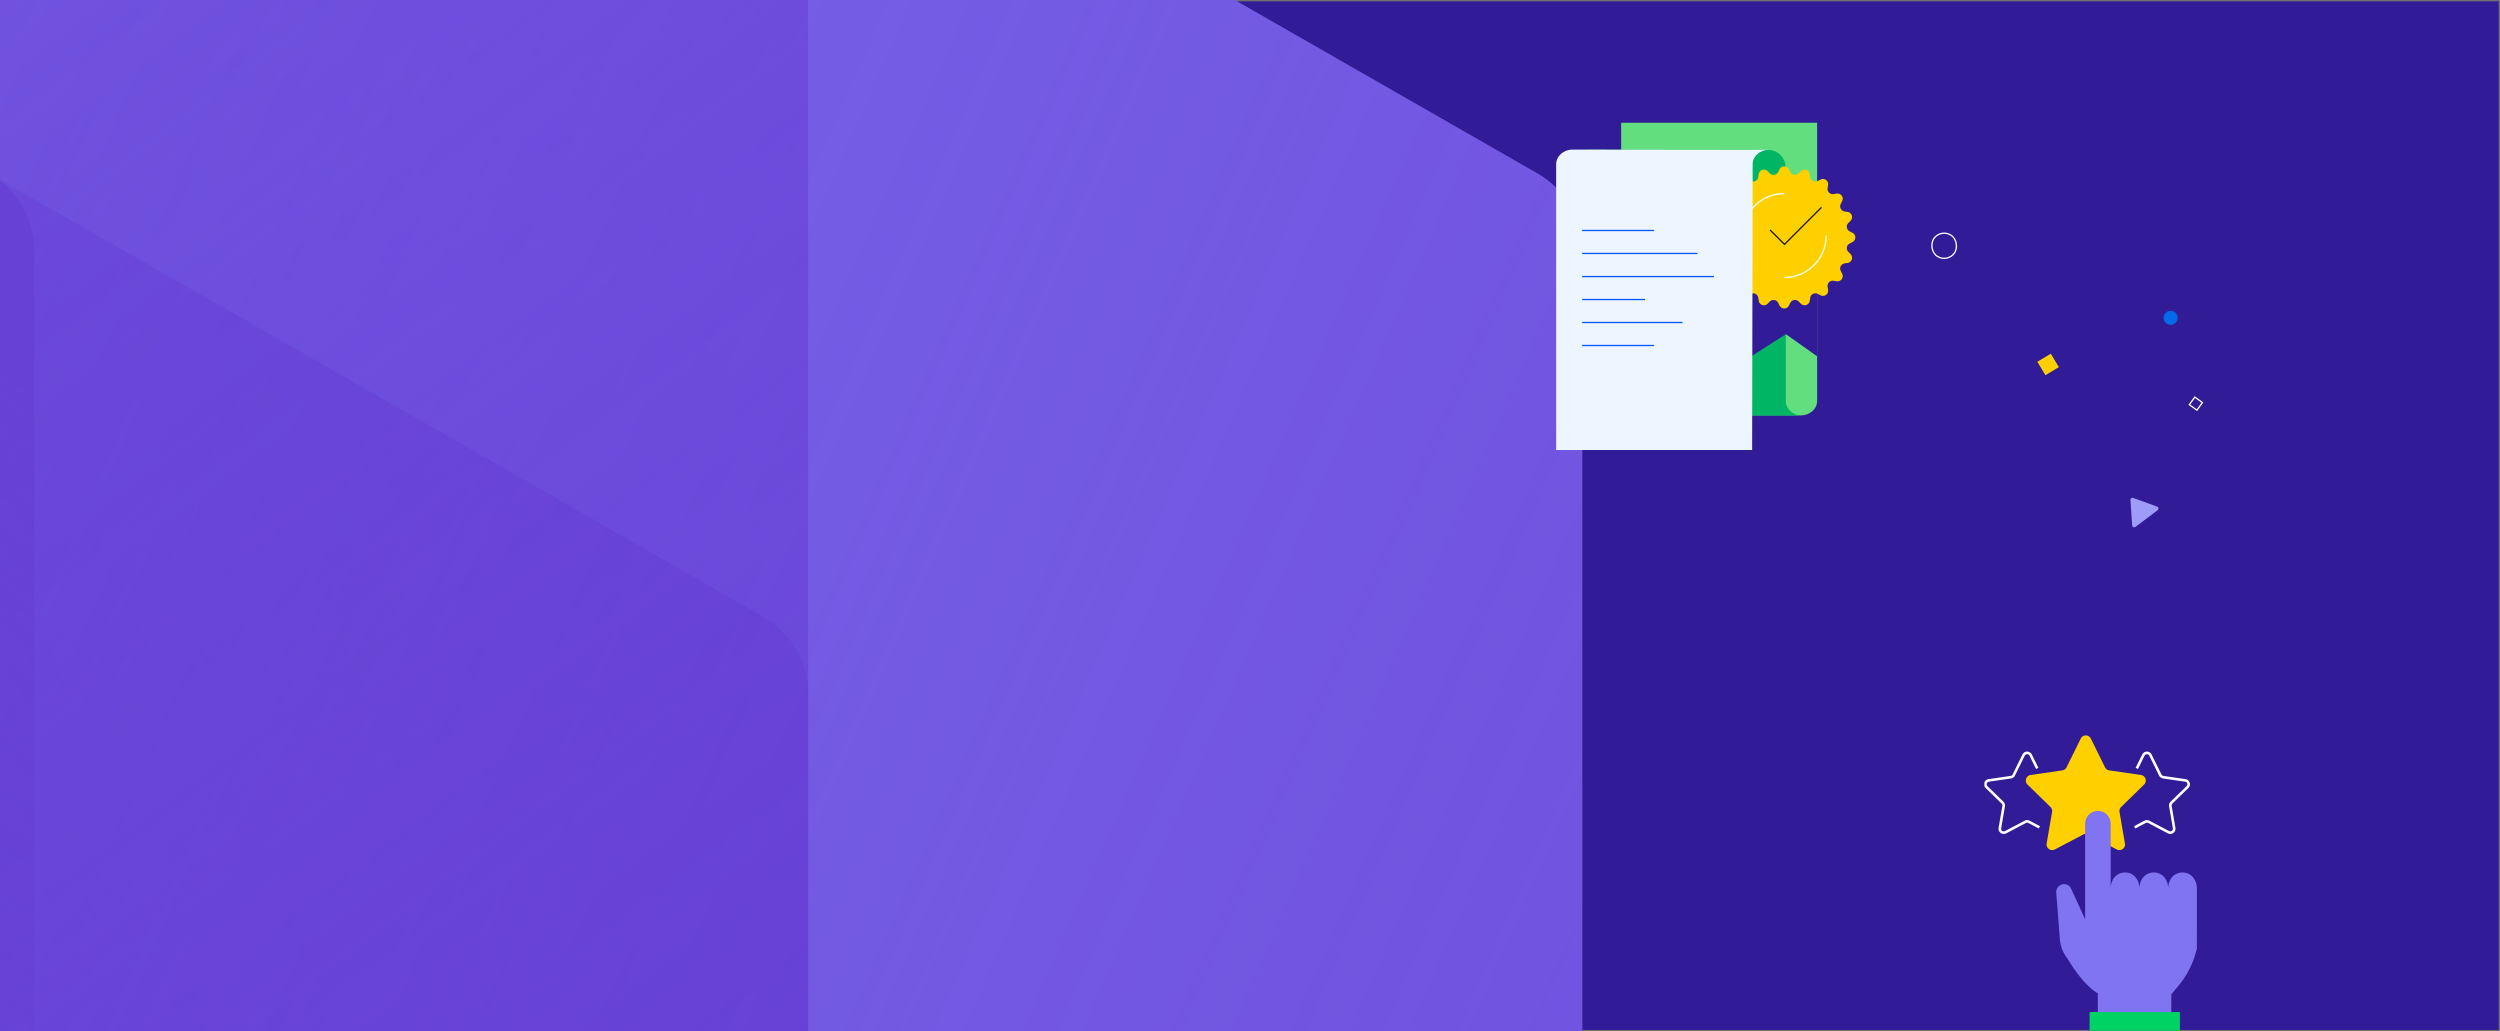 <?xml version="1.0" encoding="utf-8"?>
<svg xmlns="http://www.w3.org/2000/svg" xmlns:xlink="http://www.w3.org/1999/xlink" viewBox="0 0 1920 792">
  <defs>
    <linearGradient id="c" x1="0.003" x2="1" y1="0.252" y2="0.752" gradientUnits="objectBoundingBox">
      <stop offset="0" stop-color="#653dd3" stop-opacity="0" />
      <stop offset="1" stop-color="#653dd3" stop-opacity="0.675" />
    </linearGradient>
    <linearGradient id="d" x2="1" y1="0.248" y2="0.752" gradientUnits="objectBoundingBox">
      <stop offset="0.001" stop-color="#653dd3" stop-opacity="0" />
      <stop offset="1" stop-color="#653dd3" stop-opacity="0.675" />
    </linearGradient>
    <linearGradient id="e" x1="0.25" x2="0.75" y1="0.123" y2="0.88" gradientUnits="objectBoundingBox">
      <stop offset="0" stop-color="#653dd3" stop-opacity="0" />
      <stop offset="0.208" stop-color="#653dd3" stop-opacity="0.2" />
      <stop offset="0.457" stop-color="#653dd3" stop-opacity="0.404" />
      <stop offset="0.68" stop-color="#653dd3" stop-opacity="0.553" />
      <stop offset="0.868" stop-color="#653dd3" stop-opacity="0.643" />
      <stop offset="0.999" stop-color="#653dd3" stop-opacity="0.675" />
    </linearGradient>
    <linearGradient id="f" x1="0.75" x2="0.25" y1="0.121" y2="0.879" gradientUnits="objectBoundingBox">
      <stop offset="0.47" stop-color="#653dd3" stop-opacity="0" />
      <stop offset="1" stop-color="#653dd3" stop-opacity="0.675" />
    </linearGradient>
    <linearGradient xlink:href="#c" id="g" x1="0.997" x2="0" y1="0.748" y2="0.248" />
    <linearGradient id="h" x1="0.8" x2="0.2" y1="0.873" y2="0.127" gradientUnits="objectBoundingBox">
      <stop offset="0" stop-color="#653dd3" stop-opacity="0" />
      <stop offset="1" stop-color="#653dd3" stop-opacity="0.678" />
    </linearGradient>
    <linearGradient id="i" x1="0.25" x2="0.75" y1="0.874" y2="0.121" gradientUnits="objectBoundingBox">
      <stop offset="0.44" stop-color="#653dd3" stop-opacity="0" />
      <stop offset="1" stop-color="#653dd3" stop-opacity="0.675" />
    </linearGradient>
    <clipPath id="a">
      <path fill="#fff" stroke="#707070" d="M0 0h1920v792H0z" />
    </clipPath>
    <clipPath id="b">
      <path d="M34.507 1195.532 2105.237 9.181a69.442 69.442 0 0 1 69.017 0l2070.729 1186.351a68.4 68.4 0 0 1 34.508 59.319v2372.728a68.35 68.35 0 0 1-34.508 59.3L2174.254 4873.251a69.485 69.485 0 0 1-69.017 0L34.507 3686.878A68.35 68.35 0 0 1 0 3627.578V1254.851a68.4 68.4 0 0 1 34.507-59.319Zm1154.359 1750.907a68.41 68.41 0 0 0 34.509 59.322l881.862 505.237a69.542 69.542 0 0 0 69.017 0l881.861-505.237a68.411 68.411 0 0 0 34.509-59.322V1935.97a68.4 68.4 0 0 0-34.509-59.3l-881.861-505.243a69.458 69.458 0 0 0-69.017 0l-881.861 505.243a68.38 68.38 0 0 0-34.509 59.3Z" class="b" />
    </clipPath>
    <clipPath id="k">
      <path d="M0 0h229.752v251.334H0z" class="b" />
    </clipPath>
    <clipPath id="l">
      <path d="M0 0h163.199v226.814H0z" class="b" />
    </clipPath>
    <style>
      .aa,.b,.s{fill:none}.f{fill:#8174f2}.l{fill:url(#h)}.r{fill:#ffd000}.aa,.s{stroke:#fff;stroke-miterlimit:10}.aa{stroke-width:2px}
    </style>
  </defs>
  <g fill="#311b97" stroke="#707070">
    <path stroke="none" d="M0 0h1920v792H0z" />
    <path d="M.5.5h1919v791H.5z" class="b" />
  </g>
  <g clip-path="url(#a)">
    <g clip-path="url(#b)" transform="translate(-3064.346 -1062.349)">
      <path d="M2139.744 4893.007-.004 3667.113V1215.302l2139.748-1225.9 2139.75 1225.9v2451.811L2139.745 4893.007Z" class="f" />
      <path fill="url(#c)" d="m2052.926 5952.127-1476.293-845.8a68.405 68.405 0 0 1-34.509-59.318V3355.42a68.436 68.436 0 0 1 34.509-59.32l1510.805-865.558L3598.24 3296.1a68.4 68.4 0 0 1 34.508 59.32v1731.136l-1510.8 865.571a69.5 69.5 0 0 1-69.022 0Z" transform="translate(646.743 -2100.57)" />
      <path fill="url(#d)" d="M578.074 5057.823V3326.687l1510.8-865.578a69.542 69.542 0 0 1 69.017 0l1476.3 845.8a68.385 68.385 0 0 1 34.509 59.316v1731.137l-1510.8 865.564a69.444 69.444 0 0 1-69.017 0l-1476.3-845.788a68.4 68.4 0 0 1-34.509-59.315Z" transform="translate(16.36 -1770.813)" />
      <path fill="url(#e)" d="M2088.884 5921.413 578.08 5055.839V3324.7a68.388 68.388 0 0 1 34.508-59.316l1476.3-845.807a69.542 69.542 0 0 1 69.016 0l1510.8 865.585V5016.3a68.425 68.425 0 0 1-34.508 59.316l-1476.3 845.8Z" transform="translate(16.255 -2410.714)" />
      <path fill="url(#f)" d="m1530.4 4683.695-881.868-505.234a68.4 68.4 0 0 1-34.509-59.3V3108.682a68.37 68.37 0 0 1 34.509-59.3l881.863-505.24a69.458 69.458 0 0 1 69.016 0l881.861 505.24a68.334 68.334 0 0 1 34.509 59.3v1010.477a68.4 68.4 0 0 1-34.509 59.3l-881.861 505.233a69.458 69.458 0 0 1-69.011.003Z" transform="translate(574.843 -491.585)" />
      <path fill="url(#g)" d="m2159.334 6003.456-1510.8-865.574a68.359 68.359 0 0 1-34.508-59.3V3347.44l1510.8-865.571a69.523 69.523 0 0 1 69.016 0l1476.3 845.8a68.364 68.364 0 0 1 34.509 59.295V5078.58a68.394 68.394 0 0 1-34.509 59.3Z" transform="translate(-614.023 -1451.006)" />
      <path d="m2105.237 4873.249-1510.8-865.582V2276.534a68.347 68.347 0 0 1 34.508-59.3l1476.3-845.81a69.475 69.475 0 0 1 69.017 0l1510.8 865.581v1770.662l-1510.8 865.582a69.461 69.461 0 0 1-69.025 0Z" class="l" />
      <path fill="url(#i)" d="m1564.9 4620.446-916.368-525.008a68.379 68.379 0 0 1-34.509-59.3V3025.661a68.444 68.444 0 0 1 34.509-59.319l881.868-505.233a69.542 69.542 0 0 1 69.016 0l881.861 505.234a68.408 68.408 0 0 1 34.509 59.319v1010.474a68.378 68.378 0 0 1-34.509 59.3l-916.377 525.01Z" transform="translate(574.843 -1770.813)" />
      <path d="m2105.238 4873.249-1510.8-865.582V2276.534a68.347 68.347 0 0 1 34.508-59.3l1476.3-845.81a69.475 69.475 0 0 1 69.017 0l1510.8 865.581v1770.662l-1510.8 865.582a69.461 69.461 0 0 1-69.025 0Z" class="l" />
    </g>
  </g>
  <g clip-path="url(#k)" transform="translate(1195.124 94.254)">
    <path fill="#62de7f" d="M49.92 0v189.885h-.394v23.83c0 6.1-5.585 11.053-12.476 11.053h150.909c6.89 0 12.478-4.949 12.478-11.053V0Z" />
    <path fill="#00b563" d="M176.376 214.17V54.524l-.165-20.312a13.424 13.424 0 0 0-13.322-13.314l-21.252-.17H23.276v192.5a11.632 11.632 0 0 0 11.632 11.635h153.92c-6.75 0-12.237-4.756-12.453-10.693" />
    <path fill="#311b97" d="m200.453 179.388-24.078-17.025-26.467 17.025V93.963h50.545Z" />
    <path d="m178.731 35.681 1.142 2.213a3.992 3.992 0 0 0 6.357 1.009l1.769-1.753a3.994 3.994 0 0 1 6.748 2.194l.4 2.458a4 4 0 0 0 4.586 3.3 3.923 3.923 0 0 0 1.153-.374l2.228-1.123a3.994 3.994 0 0 1 5.744 4.172l-.379 2.465a3.994 3.994 0 0 0 4.554 4.551l2.465-.377a4 4 0 0 1 4.172 5.744l-1.119 2.224a3.995 3.995 0 0 0 2.922 5.737l2.458.4a3.993 3.993 0 0 1 2.192 6.748l-1.751 1.769a3.994 3.994 0 0 0 1.006 6.357l2.215 1.142a3.994 3.994 0 0 1 0 7.1l-2.215 1.142a3.993 3.993 0 0 0-1.006 6.357l1.751 1.769a3.995 3.995 0 0 1-2.192 6.748l-2.458.4a3.992 3.992 0 0 0-3.3 4.586 3.931 3.931 0 0 0 .374 1.151l1.119 2.224a3.995 3.995 0 0 1-4.172 5.744l-2.465-.379a3.994 3.994 0 0 0-4.554 4.554l.379 2.465a3.993 3.993 0 0 1-5.74 4.174l-2.224-1.119a4 4 0 0 0-5.365 1.769 4.063 4.063 0 0 0-.374 1.153l-.4 2.456a3.993 3.993 0 0 1-6.748 2.194l-1.769-1.751a3.994 3.994 0 0 0-6.357 1.006l-1.142 2.215a3.994 3.994 0 0 1-7.1 0l-1.142-2.215a4 4 0 0 0-6.357-1.006l-1.773 1.755a3.994 3.994 0 0 1-6.749-2.2l-.4-2.456a3.99 3.99 0 0 0-4.584-3.3 3.924 3.924 0 0 0-1.153.375l-2.224 1.119a3.992 3.992 0 0 1-5.739-4.168l.377-2.465a3.994 3.994 0 0 0-4.554-4.554l-2.463.379a4 4 0 0 1-4.175-5.744l1.115-2.223a4 4 0 0 0-1.768-5.363 3.923 3.923 0 0 0-1.153-.375l-2.456-.4a3.993 3.993 0 0 1-2.194-6.748l1.751-1.769a3.994 3.994 0 0 0-1.006-6.357l-2.213-1.142a3.994 3.994 0 0 1 0-7.1l2.213-1.142a3.993 3.993 0 0 0 1.006-6.357l-1.751-1.77a3.994 3.994 0 0 1 2.194-6.748l2.456-.4a4 4 0 0 0 3.3-4.586 4.048 4.048 0 0 0-.374-1.151l-1.121-2.224a4 4 0 0 1 4.175-5.744l2.463.377a3.992 3.992 0 0 0 4.554-4.551l-.376-2.465a3.991 3.991 0 0 1 5.742-4.172l2.224 1.119a3.991 3.991 0 0 0 5.362-1.771 3.931 3.931 0 0 0 .374-1.151l.4-2.458a4 4 0 0 1 6.748-2.194l1.769 1.753a3.991 3.991 0 0 0 6.357-1.009l1.142-2.213a3.994 3.994 0 0 1 7.1 0" class="r" />
    <path d="M142.968 86.662a32.212 32.212 0 0 1 32.213-32.212m32.213 32.212a32.212 32.212 0 0 1-32.213 32.213" class="s" />
    <path fill="none" stroke="#161616" stroke-miterlimit="10" d="m203.83 64.948-28.474 28.473-11.082-11.081" />
    <path fill="#edf5ff" d="M0 31.86v219.474h150.517l.391-214.838V31.86c0-6.1 5.583-11.053 12.473-11.053l-150.903-.173C5.585 20.634 0 25.753 0 31.86m163.508-11.226-.126.172h.119Z" />
    <path fill="none" stroke="#0357ff" stroke-miterlimit="10" d="M19.985 82.758h55.184M19.985 100.4h88.526m-88.526 17.751h101.173M19.985 135.793h48.287m-48.287 17.642h77.029m-77.029 17.643h55.184" />
  </g>
  <g transform="rotate(-76 1673.081 263.92)">
    <circle cx="5.409" cy="5.409" r="5.409" fill="#006ae8" transform="translate(1685.414 247.842)" />
    <path d="m1633.355 162.117 8.516 8.516-8.516 8.515-8.516-8.515z" class="r" />
    <rect width="19.344" height="19.344" fill="none" stroke="#fff" rx="9.672" transform="rotate(111 834.965 622.111)" />
    <path d="m1629.616 283.319 6.68 2.699-2.699 6.68-6.68-2.699z" class="s" />
    <path fill="#9f9cf9" d="m1545.1 279.318-16.543-13.396a1.593 1.593 0 0 1 .512-2.754l18.558-6.005a1.593 1.593 0 0 1 2.075 1.68l-2.014 19.402a1.593 1.593 0 0 1-2.588 1.073Z" />
  </g>
  <g clip-path="url(#l)" transform="translate(1524 564.813)">
    <path d="m115.417 70.571 8-4.209a3.019 3.019 0 0 1 2.806 0l15.149 7.965a3.012 3.012 0 0 0 4.37-3.179l-2.89-16.867a3.016 3.016 0 0 1 .867-2.668l12.254-11.942a3.013 3.013 0 0 0-1.669-5.139l-16.937-2.461a3.02 3.02 0 0 1-2.27-1.648l-7.573-15.346a3.016 3.016 0 0 0-5.4 0l-5.061 10.248" class="aa" />
    <path d="m81.102 76.746-1.191-.626a4.327 4.327 0 0 0-4.028 0l-21.77 11.444A4.329 4.329 0 0 1 47.832 83l4.159-24.24a4.333 4.333 0 0 0-1.247-3.836L33.132 37.757a4.329 4.329 0 0 1 2.4-7.384l24.333-3.538a4.332 4.332 0 0 0 3.261-2.368L74.01 2.415a4.328 4.328 0 0 1 7.765 0l10.883 22.052a4.335 4.335 0 0 0 3.261 2.368l24.333 3.538a4.331 4.331 0 0 1 2.4 7.384l-17.611 17.167a4.331 4.331 0 0 0-1.244 3.836L107.955 83a4.33 4.33 0 0 1-6.282 4.564l-6.687-3.514" class="r" />
    <path d="m42.242 70.571-8-4.209a3.019 3.019 0 0 0-2.806 0l-15.15 7.966a3.013 3.013 0 0 1-4.372-3.179l2.892-16.867a3.012 3.012 0 0 0-.865-2.668L1.685 39.671a3.013 3.013 0 0 1 1.669-5.139l16.937-2.461a3.019 3.019 0 0 0 2.269-1.645l7.574-15.345a3.014 3.014 0 0 1 5.4 0l5.056 10.247" class="aa" />
    <path d="M152.166 105.256c-6.437 0-11.032 5.2-11.032 12.48 0-7.282-4.6-12.48-11.034-12.48s-11.032 5.2-11.032 12.48c0-7.282-4.6-12.48-11.032-12.48s-11.034 5.2-11.034 12.48V68.118a9.81 9.81 0 1 0-19.614-.415v73.515l-10.741-23.464a6.011 6.011 0 0 0-5.319-3.539 6.077 6.077 0 0 0-6.15 6 5.98 5.98 0 0 0 .022.6l2.775 35.714a26.923 26.923 0 0 0 5.672 14.554s11.25 19.943 23.5 26.986v23.2h56.424v-22.441l5.616-6.741a66.775 66.775 0 0 0 12.824-24.147l1.176-4.055v-11.211h.012v-34.939c0-7.282-4.6-12.48-11.032-12.48" class="f" />
    <path fill="#00d364" d="M80.812 212.432h69.329v14.382H80.812z" />
  </g>
</svg>